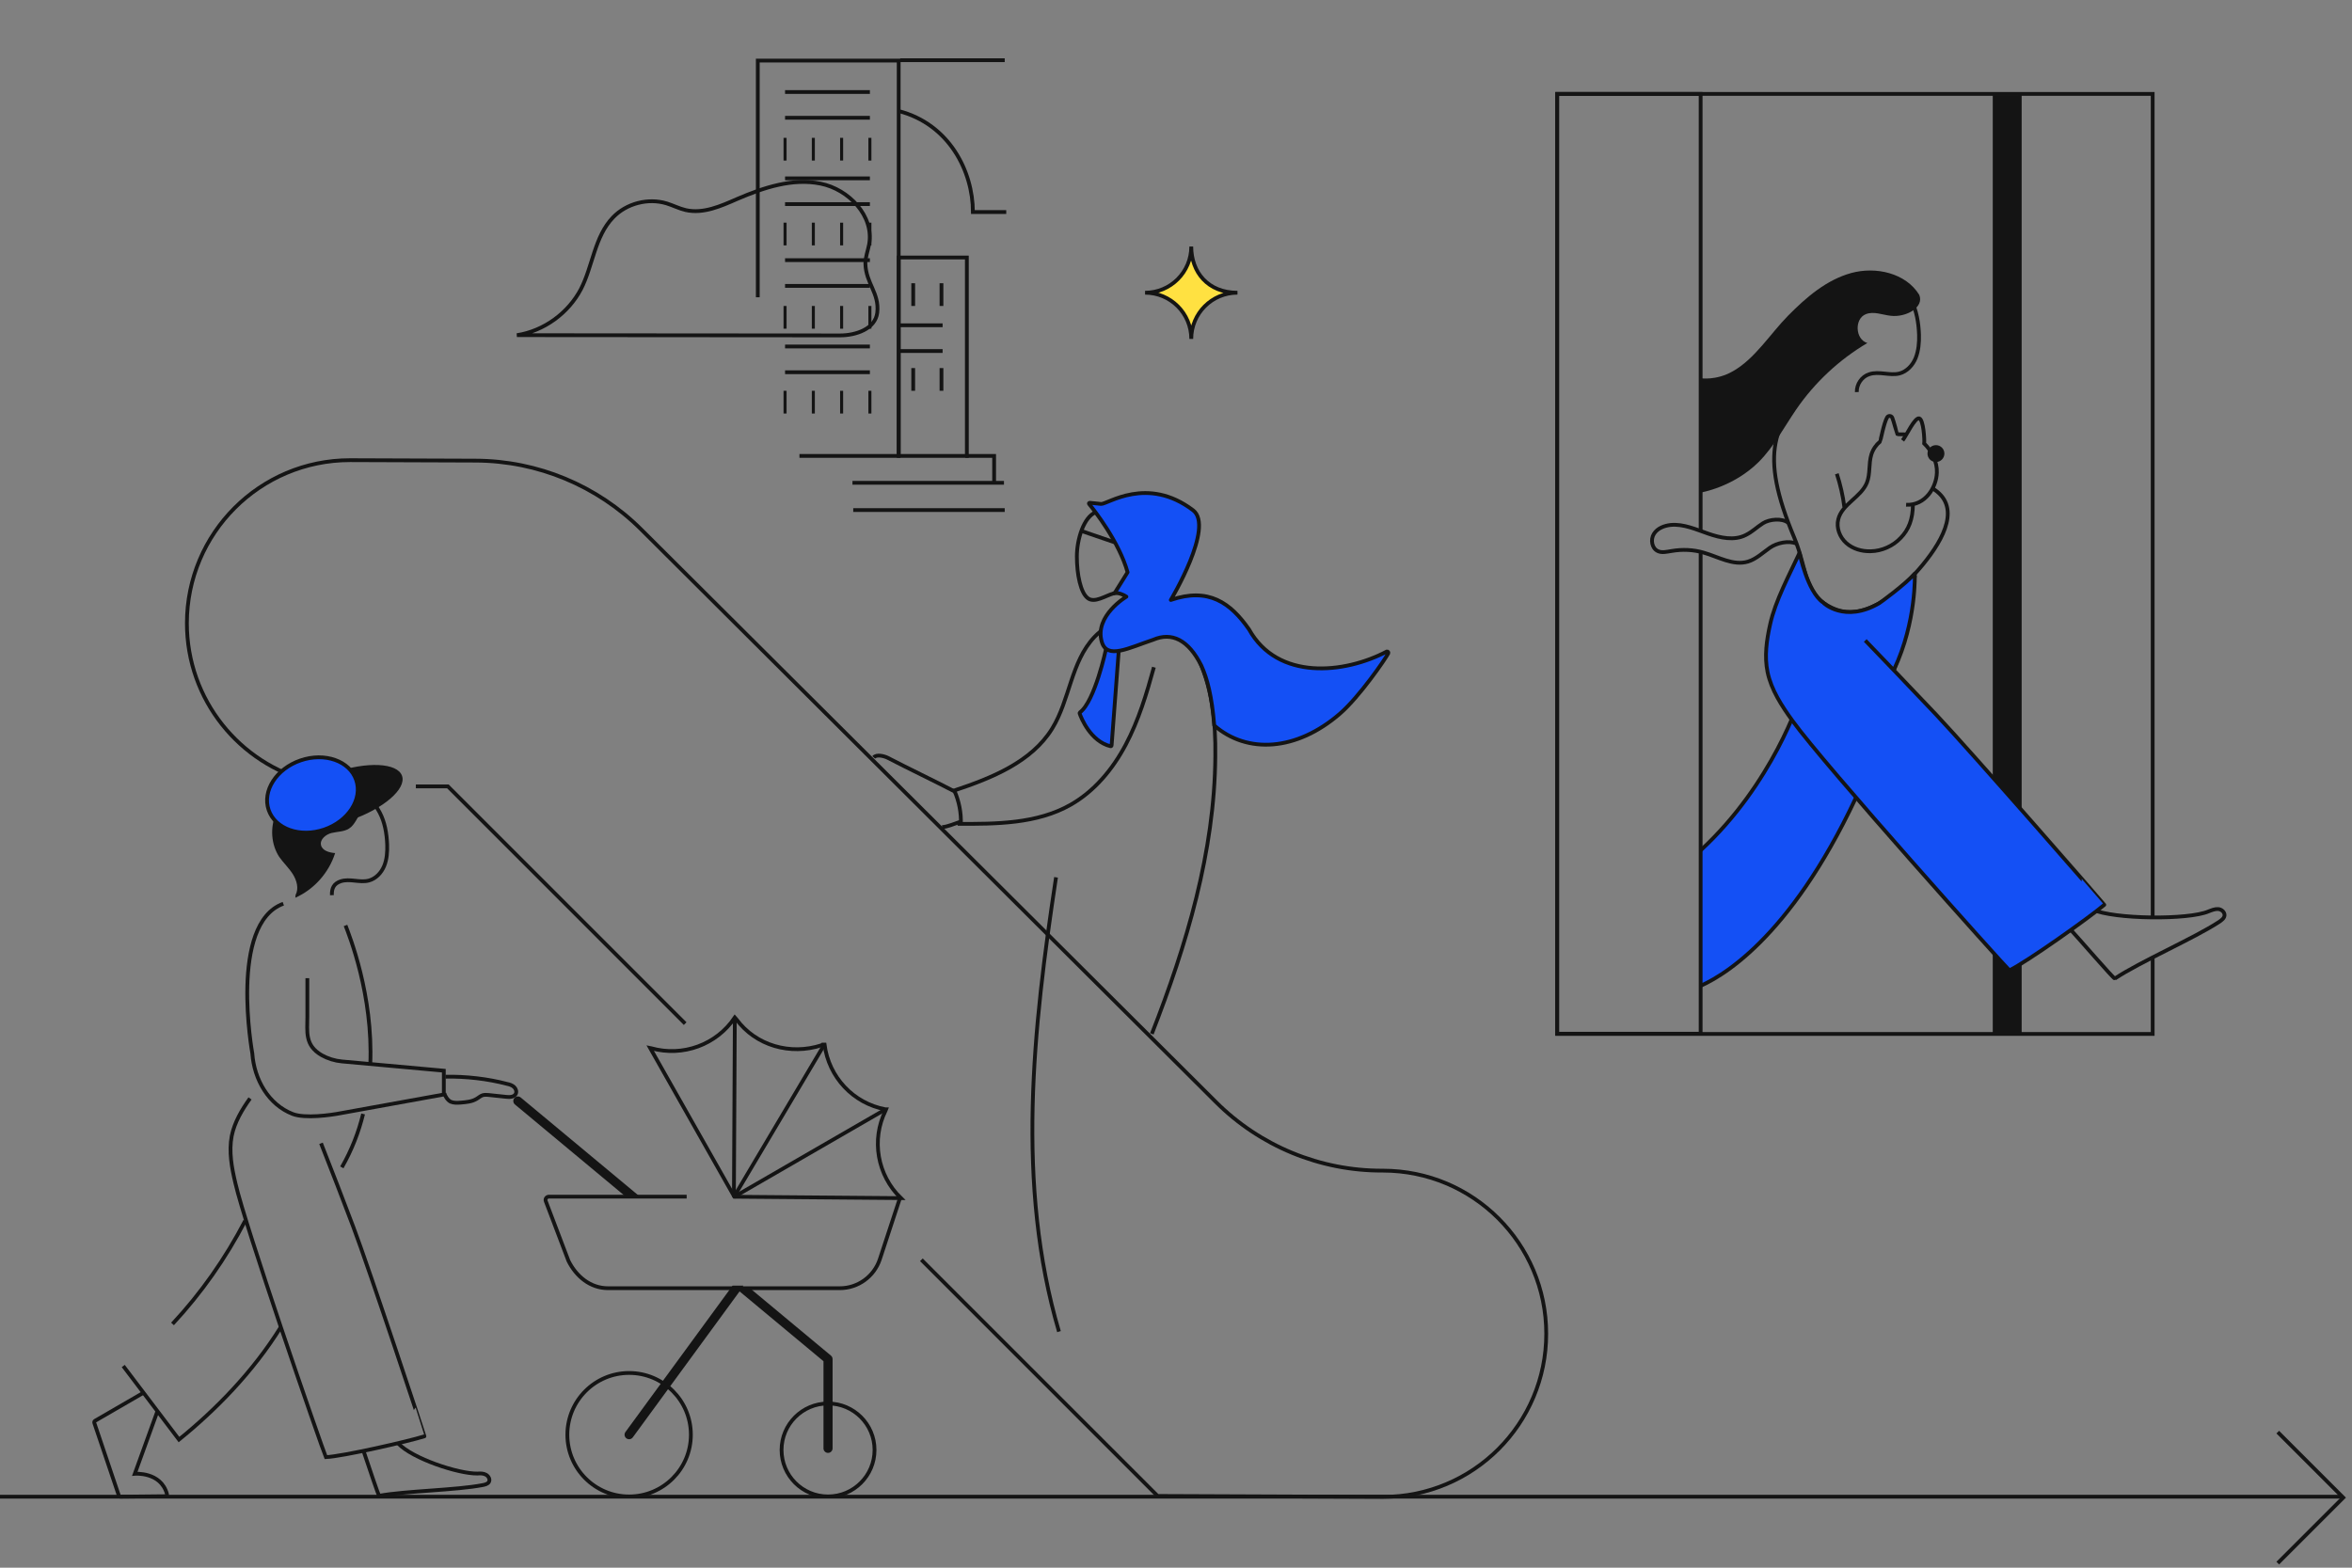 <svg width="621" height="414" viewBox="0 0 621 414" fill="none" xmlns="http://www.w3.org/2000/svg">
<rect x="0" y="0" width="621" height="414" fill="#808080" stroke="none"/>
<path d="M449.021 260.338C456.957 256.804 475.867 244.156 493.227 203.484L475.247 184.264C475.247 184.264 468.179 206.894 449.021 224.564" fill="#1450F5"/>
<path d="M449.021 260.338C456.957 256.804 475.867 244.156 493.227 203.484L475.247 184.264C475.247 184.264 468.179 206.894 449.021 224.564" stroke="#141414" stroke-miterlimit="10"/>
<path d="M568.371 252.836V273.048H411.139V24.8H568.371V242.544" stroke="#141414" stroke-miterlimit="10"/>
<path d="M533.279 25.047V273.295" stroke="#141414" stroke-miterlimit="10"/>
<path d="M546.051 244.775C548.655 247.565 558.141 258.601 558.389 258.415C565.085 253.951 579.283 247.813 585.979 243.411C586.599 242.977 587.281 242.481 587.343 241.737C587.405 240.869 586.537 240.125 585.669 240.063C584.801 240.001 583.933 240.373 583.127 240.683C577.795 242.977 558.141 242.791 552.437 240.187" stroke="#141414" stroke-miterlimit="10"/>
<path d="M490.252 103.54C490.19 101.494 491.554 99.448 493.538 98.828C496.08 97.96 498.932 99.262 501.474 98.642C503.458 98.146 505.07 96.41 505.814 94.488C506.558 92.566 506.744 90.458 506.682 88.35C506.558 85.25 506.062 82.088 504.636 79.298C503.21 76.508 500.854 74.152 497.878 73.16" stroke="#141414" stroke-miterlimit="10"/>
<path d="M533.279 25.11H526.149V273.234H533.279V25.11Z" fill="#141414"/>
<path d="M500.109 176.762C503.209 168.826 505.069 160.456 505.565 151.962" stroke="#141414" stroke-miterlimit="10"/>
<path d="M506.744 77.871C503.21 72.105 495.274 70.307 488.764 72.105C482.254 73.903 476.921 78.491 472.147 83.327C467.373 88.163 463.344 94.797 457.454 98.083C453.052 100.563 449.021 99.881 449.021 99.881V130.075C449.021 130.075 457.577 128.711 464.335 122.015C468.365 117.985 471.031 112.839 474.255 108.127C479.153 100.997 485.601 94.983 493.041 90.581C489.817 89.651 489.569 84.133 492.669 82.955C494.715 82.149 497.009 83.141 499.18 83.389C503.271 83.885 508.108 81.157 506.744 77.871Z" fill="#141414"/>
<path d="M484.98 125.116C485.91 127.968 486.592 130.944 486.964 133.92" stroke="#141414" stroke-miterlimit="10"/>
<path d="M511.147 122.016C512.379 122.016 513.379 121.016 513.379 119.784C513.379 118.551 512.379 117.552 511.147 117.552C509.914 117.552 508.915 118.551 508.915 119.784C508.915 121.016 509.914 122.016 511.147 122.016Z" fill="#141414"/>
<path d="M503.148 114.76C502.9 114.698 502.652 114.699 502.404 114.699C502.156 114.699 500.978 114.698 500.916 114.636C500.854 114.574 499.986 111.164 499.614 110.296C499.366 109.738 498.56 109.676 498.25 110.234C497.382 111.722 496.514 116.496 496.39 116.62C495.336 117.488 494.53 118.666 494.096 120.03C493.352 122.448 493.848 125.114 492.918 127.47C491.368 131.314 486.346 133.113 485.354 137.143C484.796 139.375 485.726 141.855 487.462 143.405C489.198 144.955 491.554 145.637 493.91 145.575C496.886 145.513 499.8 144.21 501.846 142.04C503.892 139.932 505.07 137.205 505.07 133.113" stroke="#141414" stroke-miterlimit="10"/>
<path d="M502.341 116.312C503.395 114.948 505.565 110.174 506.743 110.484C507.859 110.794 508.169 116.188 508.045 117.118C510.029 119.04 511.517 122.016 511.393 124.806C511.269 128.712 508.355 133.548 503.271 133.3" stroke="#141414" stroke-miterlimit="10"/>
<path d="M449.021 146.072V272.986H411.139V24.8H449.021V140.182" stroke="#141414" stroke-miterlimit="10"/>
<path d="M472.148 138.072C470.536 136.77 467.188 137.08 465.452 138.196C463.716 139.312 462.786 140.366 460.926 141.296C457.888 142.846 454.23 142.04 451.006 140.924C447.782 139.808 444.496 138.32 441.148 138.63C439.412 138.816 437.614 139.498 436.684 140.986C435.754 142.474 436.126 144.768 437.676 145.512C438.792 146.07 440.094 145.698 441.334 145.512C444.186 145.016 447.1 145.14 449.828 145.946C453.734 147.062 457.64 149.48 461.546 148.302C463.716 147.62 465.452 145.946 467.312 144.644C469.172 143.342 472.334 142.66 474.38 143.59" stroke="#141414" stroke-miterlimit="10"/>
<path d="M479.463 100.564C468.179 111.538 464.273 119.412 473.759 142.042C477.231 150.288 476.115 157.418 484.423 160.828C492.669 164.238 502.093 155.93 507.735 149.048C513.377 142.166 517.841 133.548 510.215 128.96" stroke="#141414" stroke-miterlimit="10"/>
<path d="M500.11 176.762C506.062 164.114 505.566 151.528 505.566 151.466C503.024 154.38 496.328 159.216 496.204 159.278C486.966 164.672 481.324 159.154 481.324 159.092C477.17 156.178 475.124 146.01 475.124 146.01C472.458 151.776 468.738 158.658 467.374 164.858C466.444 169.012 465.824 173.29 466.692 177.506C467.684 182.218 470.412 186.372 473.264 190.34C481.758 202.12 529.25 255.068 530.552 256.246C535.078 254.076 551.756 242.234 555.6 238.948C555.662 238.886 520.508 198.586 511.146 188.666C507.426 184.76 503.706 180.854 499.986 176.948C497.506 174.344 494.964 171.74 492.484 169.136" fill="#1450F5"/>
<path d="M500.11 176.762C506.062 164.114 505.566 151.528 505.566 151.466C503.024 154.38 496.328 159.216 496.204 159.278C486.966 164.672 481.324 159.154 481.324 159.092C477.17 156.178 475.124 146.01 475.124 146.01C472.458 151.776 468.738 158.658 467.374 164.858C466.444 169.012 465.824 173.29 466.692 177.506C467.684 182.218 470.412 186.372 473.264 190.34C481.758 202.12 529.25 255.068 530.552 256.246C535.078 254.076 551.756 242.234 555.6 238.948C555.662 238.886 520.508 198.586 511.146 188.666C507.426 184.76 503.706 180.854 499.986 176.948C497.506 174.344 494.964 171.74 492.484 169.136" stroke="#141414" stroke-miterlimit="10" stroke-linejoin="round"/>
<line x1="207.279" y1="24.3" x2="229.679" y2="24.3" stroke="#141414" stroke-miterlimit="10"/>
<line x1="207.279" y1="68.7" x2="229.679" y2="68.7" stroke="#141414" stroke-miterlimit="10"/>
<line x1="207.279" y1="47.101" x2="229.679" y2="47.101" stroke="#141414" stroke-miterlimit="10"/>
<line x1="207.279" y1="91.5" x2="229.679" y2="91.5" stroke="#141414" stroke-miterlimit="10"/>
<line x1="207.279" y1="31.101" x2="229.679" y2="31.101" stroke="#141414" stroke-miterlimit="10"/>
<line x1="207.279" y1="75.5" x2="229.679" y2="75.5" stroke="#141414" stroke-miterlimit="10"/>
<line x1="207.279" y1="53.9" x2="229.679" y2="53.9" stroke="#141414" stroke-miterlimit="10"/>
<line x1="207.279" y1="98.3" x2="229.679" y2="98.3" stroke="#141414" stroke-miterlimit="10"/>
<line x1="207.279" y1="36.4" x2="207.279" y2="42.4" stroke="#141414" stroke-width="0.8" stroke-miterlimit="10"/>
<line x1="214.746" y1="36.4" x2="214.746" y2="42.4" stroke="#141414" stroke-width="0.8" stroke-miterlimit="10"/>
<line x1="222.213" y1="36.4" x2="222.212" y2="42.4" stroke="#141414" stroke-width="0.8" stroke-miterlimit="10"/>
<line x1="229.679" y1="36.4" x2="229.679" y2="42.4" stroke="#141414" stroke-width="0.8" stroke-miterlimit="10"/>
<line x1="207.279" y1="80.8" x2="207.279" y2="86.8" stroke="#141414" stroke-width="0.8" stroke-miterlimit="10"/>
<line x1="214.746" y1="80.8" x2="214.746" y2="86.8" stroke="#141414" stroke-width="0.8" stroke-miterlimit="10"/>
<line x1="222.213" y1="80.8" x2="222.212" y2="86.8" stroke="#141414" stroke-width="0.8" stroke-miterlimit="10"/>
<line x1="229.679" y1="80.8" x2="229.679" y2="86.8" stroke="#141414" stroke-width="0.8" stroke-miterlimit="10"/>
<line x1="207.279" y1="58.8" x2="207.279" y2="64.8" stroke="#141414" stroke-width="0.8" stroke-miterlimit="10"/>
<line x1="214.746" y1="58.8" x2="214.746" y2="64.8" stroke="#141414" stroke-width="0.8" stroke-miterlimit="10"/>
<line x1="222.213" y1="58.8" x2="222.212" y2="64.8" stroke="#141414" stroke-width="0.8" stroke-miterlimit="10"/>
<line x1="229.679" y1="58.8" x2="229.679" y2="64.8" stroke="#141414" stroke-width="0.8" stroke-miterlimit="10"/>
<line x1="207.279" y1="103.2" x2="207.279" y2="109.2" stroke="#141414" stroke-width="0.8" stroke-miterlimit="10"/>
<line x1="214.746" y1="103.2" x2="214.746" y2="109.2" stroke="#141414" stroke-width="0.8" stroke-miterlimit="10"/>
<line x1="222.213" y1="103.2" x2="222.212" y2="109.2" stroke="#141414" stroke-width="0.8" stroke-miterlimit="10"/>
<line x1="229.679" y1="103.2" x2="229.679" y2="109.2" stroke="#141414" stroke-width="0.8" stroke-miterlimit="10"/>
<path d="M200.079 78.5V16H237.279V120.4H211.079" stroke="#141414" stroke-miterlimit="10"/>
<path d="M265.679 55.999H256.879C256.879 45.263 250.634 32.783 237.279 29.327" stroke="#141414" stroke-miterlimit="10"/>
<line x1="237.279" y1="85.9" x2="248.879" y2="85.9" stroke="#141414" stroke-miterlimit="10"/>
<line x1="237.279" y1="92.7" x2="248.879" y2="92.7" stroke="#141414" stroke-miterlimit="10"/>
<line x1="241.113" y1="74.8" x2="241.113" y2="80.8" stroke="#141414" stroke-miterlimit="10"/>
<line x1="241.113" y1="97.2" x2="241.113" y2="103.2" stroke="#141414" stroke-miterlimit="10"/>
<line x1="248.579" y1="74.8" x2="248.579" y2="80.8" stroke="#141414" stroke-miterlimit="10"/>
<line x1="248.579" y1="97.2" x2="248.579" y2="103.2" stroke="#141414" stroke-miterlimit="10"/>
<rect x="237.279" y="68" width="18" height="52.4" stroke="#141414" stroke-miterlimit="10"/>
<line x1="237.679" y1="15.9" x2="265.279" y2="15.9" stroke="#141414" stroke-miterlimit="10"/>
<line x1="225.079" y1="127.5" x2="265.079" y2="127.5" stroke="#141414" stroke-miterlimit="10"/>
<path d="M262.479 127.4V120.4H254.879" stroke="#141414" stroke-miterlimit="10"/>
<line x1="225.279" y1="134.7" x2="265.279" y2="134.7" stroke="#141414" stroke-miterlimit="10"/>
<path d="M314.53 89.503C314.53 82.758 319.986 77.302 326.732 77.302C318.895 77.302 314.53 71.846 314.53 65.1C314.53 71.846 309.074 77.302 302.329 77.302C309.074 77.302 314.53 82.758 314.53 89.503Z" fill="#FFE141" stroke="#141414" stroke-miterlimit="10"/>
<path d="M82.046 206.414C63.268 201.77 49.347 184.81 49.347 164.596C49.347 140.806 68.632 121.521 92.423 121.521C93.084 121.521 110.086 121.581 125.586 121.641C141.987 121.701 157.668 128.249 169.263 139.784L321.02 291.001C332.675 302.656 348.536 309.204 364.997 309.144C365.057 309.144 365.117 309.144 365.117 309.144C388.968 309.144 408.253 328.429 408.253 352.22C408.253 376.011 388.968 395.296 365.177 395.296C364.997 395.296 305.64 395.056 305.64 395.056L243.272 332.688M109.797 207.672H118.257L180.905 270.321" stroke="#141414" stroke-miterlimit="10"/>
<path d="M304.664 176.204C302.742 183.21 300.634 190.216 297.224 196.664C293.814 203.112 288.978 208.94 282.654 212.536C273.788 217.558 263.062 217.62 252.832 217.558" stroke="#141414" stroke-miterlimit="10"/>
<path d="M304.291 162.998C298.711 162.13 292.759 164.176 288.915 168.268C282.777 174.778 282.467 184.822 277.817 192.386C272.361 201.252 261.821 205.468 251.963 208.754C253.203 211.544 253.823 214.644 253.699 217.682" stroke="#141414" stroke-miterlimit="10"/>
<path d="M252.149 209.064C246.445 206.088 240.121 203.112 234.417 200.136C233.425 199.64 231.441 199.144 230.697 200.012" stroke="#141414" stroke-miterlimit="10"/>
<path d="M253.575 217C252.211 217.434 250.165 218.364 248.739 218.426" stroke="#141414" stroke-miterlimit="10"/>
<path d="M304.418 158.989C308.023 162.533 313.55 168.301 315.833 172.807C320.038 181.037 321 190.47 320.879 199.722C320.699 224.894 313.31 249.526 304.118 273.017" stroke="#141414" stroke-miterlimit="10"/>
<path d="M278.825 231.683C272.757 271.574 268.191 312.968 279.606 351.658" stroke="#141414" stroke-miterlimit="10"/>
<path d="M294.185 156.643C291.829 157.325 288.977 159.371 287.179 157.945C285.319 156.519 284.327 151.745 284.327 146.971C284.327 142.321 286.187 136.555 289.225 135.315" stroke="#141414" stroke-miterlimit="10"/>
<path d="M285.504 140.213L294.742 143.375" stroke="#141414" stroke-miterlimit="10"/>
<path d="M292.014 171.399C292.014 171.399 289.1 185.163 285.132 188.139C285.07 188.201 285.008 188.325 285.07 188.449C285.442 189.565 287.922 195.765 293.192 197.067C293.316 197.129 293.502 197.005 293.502 196.819L295.424 171.275" fill="#1450F5"/>
<path d="M292.014 171.399C292.014 171.399 289.1 185.163 285.132 188.139C285.07 188.201 285.008 188.325 285.07 188.449C285.442 189.565 287.922 195.765 293.192 197.067C293.316 197.129 293.502 197.005 293.502 196.819L295.424 171.275" stroke="#141414" stroke-miterlimit="10"/>
<path d="M304.849 139.532C304.849 147.53 300.323 153.792 300.323 153.792C300.323 153.792 309.871 146.848 309.003 136.06" stroke="white" stroke-miterlimit="10"/>
<path d="M297.408 157.573C296.726 157.077 295.176 156.395 294.246 156.705L297.718 151.125C295.486 143.127 288.976 134.819 287.55 133.083C287.426 132.959 287.55 132.773 287.736 132.773C288.356 132.835 289.596 132.959 290.712 133.083C292.386 133.207 302.864 125.519 315.016 134.757C320.72 139.097 309.126 158.441 309.126 158.441C319.108 155.031 324.874 159.185 329.772 166.191C337.337 179.8 355.007 177.94 366.167 172.05C366.477 171.988 366.663 172.298 366.539 172.546C365.857 173.91 358.96 183.988 353.767 188.48C342.297 198.4 329.277 199.144 320.597 191.58C319.977 183.83 318.737 179.18 317.187 175.77C313.777 168.95 309.375 166.842 304.477 168.95C297.967 171.12 292.262 174.251 290.898 169.477C288.914 162.595 297.408 157.573 297.408 157.573Z" fill="#1450F5" stroke="#141414" stroke-miterlimit="10" stroke-linejoin="round"/>
<path d="M136.479 88.513C143.601 87.403 150.071 82.703 153.404 76.305C156.54 70.168 156.998 62.465 161.833 57.438C165.362 53.717 171.113 52.215 176.014 53.717C177.713 54.239 179.347 55.088 181.046 55.479C185.685 56.524 190.325 54.435 194.638 52.541C201.63 49.538 209.211 46.992 216.66 48.494C224.11 49.995 230.841 57.046 229.468 64.554C229.142 66.251 228.488 67.883 228.488 69.581C228.619 74.869 232.213 77.349 231.625 82.572C231.102 86.881 225.94 88.578 221.823 88.578L136.479 88.513Z" stroke="#141414" stroke-miterlimit="10"/>
<path d="M237.734 316.009L232.299 332.56C230.772 337.14 226.497 340.194 221.733 340.194H160.539C155.897 340.194 152.172 337.14 150.095 332.987L144.11 317.231C143.866 316.62 144.293 316.009 144.965 316.009H181.303" stroke="#141414" stroke-miterlimit="10"/>
<path d="M41.574 372.653L35.589 389.204C35.589 389.204 42.429 388.593 44.078 394.517C44.2 394.884 43.834 395.189 43.467 395.128L31.741 395.25C31.558 395.189 31.436 395.067 31.375 394.945L24.901 375.768C24.84 375.585 24.901 375.341 25.084 375.218L38.154 367.646" stroke="#141414" stroke-miterlimit="10"/>
<path d="M95.936 383.034C97.524 387.614 99.906 395.065 100.15 395.004C107.051 393.722 120.487 393.538 127.388 392.195C128.06 392.073 128.793 391.889 129.098 391.34C129.465 390.668 128.976 389.813 128.304 389.446C127.632 389.08 126.839 389.08 126.045 389.141C120.976 389.202 108.883 385.171 105.158 381.202" stroke="#141414" stroke-miterlimit="10"/>
<path d="M64.726 322.393C59.596 332.286 53.122 341.508 45.549 349.631" stroke="#141414" stroke-miterlimit="10"/>
<path d="M74.13 350.483C66.741 362.393 56.786 372.47 47.258 380.165L32.54 360.744" stroke="#141414" stroke-miterlimit="10"/>
<path d="M97.763 281.163C98.557 262.78 92.206 246.963 91.228 244.397" stroke="#141414" stroke-miterlimit="10"/>
<path d="M90.253 308.281C92.879 303.701 94.711 298.937 95.872 294.173" stroke="#141414" stroke-miterlimit="10"/>
<path d="M66.01 290.08C63.872 293.073 61.918 296.371 61.185 299.974C60.391 304.127 61.185 308.402 62.162 312.494C63.506 318.357 68.88 334.785 74.132 350.42C79.934 367.642 85.675 384.01 86.041 384.804C90.378 384.62 107.783 380.651 112.058 379.307C112.119 379.307 97.462 335.029 93.248 323.914C90.5 316.586 87.629 309.257 84.759 301.928" stroke="#141414" stroke-miterlimit="10"/>
<path d="M81.151 258.322V268.399C81.151 272.49 80.418 276.033 84.938 278.659C86.587 279.575 88.358 280.125 90.251 280.308L117.184 282.751V289.041L89.885 293.988C87.381 294.477 80.479 295.454 77.243 294.171C70.952 291.728 67.105 285.132 66.616 278.17C66.616 278.17 60.386 243.908 74.8 238.656" stroke="#141414" stroke-miterlimit="10"/>
<path d="M117.314 288.678C117.497 289.472 118.169 290.511 118.963 290.938C119.818 291.305 120.734 291.243 121.65 291.182C123.116 291.06 124.582 290.938 125.803 290.205C126.353 289.9 126.841 289.411 127.452 289.228C127.941 289.106 128.49 289.106 128.979 289.167C130.506 289.35 132.093 289.472 133.62 289.656C134.597 289.778 135.758 289.717 136.185 288.862C136.491 288.251 136.185 287.457 135.697 287.029C135.208 286.602 134.536 286.358 133.865 286.236C128.796 284.892 122.871 284.22 117.619 284.342" stroke="#141414" stroke-miterlimit="10"/>
<path d="M193.771 316.098L217.651 275.852" stroke="#141414" stroke-miterlimit="10"/>
<path d="M194.018 268.706L193.774 316.098" stroke="#141414" stroke-miterlimit="10"/>
<path d="M193.774 316.096L233.715 293.011" stroke="#141414" stroke-miterlimit="10"/>
<path d="M166.108 395.19C157.102 395.19 149.801 387.89 149.801 378.884C149.801 369.878 157.102 362.578 166.108 362.578C175.113 362.578 182.414 369.878 182.414 378.884C182.414 387.89 175.113 395.19 166.108 395.19Z" stroke="#141414" stroke-miterlimit="10"/>
<path d="M218.63 395.186C211.851 395.186 206.355 389.69 206.355 382.91C206.355 376.131 211.851 370.635 218.63 370.635C225.41 370.635 230.906 376.131 230.906 382.91C230.906 389.69 225.41 395.186 218.63 395.186Z" stroke="#141414" stroke-miterlimit="10"/>
<path d="M171.663 276.767L171.968 276.828C180.274 279.149 189.191 275.912 194.016 268.706L194.443 269.194C199.573 276.156 208.673 278.721 216.918 276.034L217.162 275.851H217.712C218.811 284.462 225.285 291.363 233.774 292.951H233.957L233.835 293.257C229.987 301.013 231.636 310.357 237.866 316.403L193.893 316.037L171.663 276.767Z" stroke="#141414" stroke-miterlimit="10"/>
<path d="M165.136 378.169C164.745 378.704 164.861 379.455 165.396 379.847C165.931 380.238 166.682 380.121 167.074 379.586L196.022 340.011C196.134 339.858 196.203 339.687 196.234 339.512H193.414L165.136 378.169Z" fill="#141414"/>
<path d="M194.554 340.44L196.25 341.851L217.425 359.473V382.485C217.425 383.148 217.963 383.685 218.625 383.685C219.288 383.685 219.826 383.147 219.826 382.485V358.912C219.826 358.555 219.667 358.217 219.393 357.989L198.306 340.44H194.554ZM137.495 289.832C136.985 289.408 136.229 289.478 135.805 289.987C135.381 290.496 135.45 291.253 135.959 291.677L165.2 316.011H168.951L167.639 314.919L137.495 289.832Z" fill="#141414"/>
<path d="M87.628 236.4C87.567 234.507 88.177 233.347 89.948 232.736C92.33 231.942 94.956 233.163 97.338 232.553C99.231 232.064 100.697 230.476 101.43 228.705C102.163 226.934 102.285 224.919 102.224 223.025C102.102 220.094 101.613 217.162 100.27 214.597C98.926 212.032 96.728 209.773 93.979 208.856" stroke="#141414" stroke-miterlimit="10"/>
<path d="M78.042 236.34C78.958 234.63 78.347 232.493 77.309 230.844C76.27 229.195 74.805 227.851 73.705 226.263C71.568 222.965 71.324 218.629 72.789 215.026C74.255 211.423 77.492 208.613 81.217 207.392C84.943 206.17 89.096 206.415 92.699 207.942C94.409 208.674 96.241 210.018 96.18 211.911C96.18 212.583 95.875 213.255 95.569 213.866C95.081 214.843 94.531 215.82 93.982 216.736C93.493 217.53 92.943 218.324 92.149 218.813C90.806 219.668 89.096 219.606 87.569 219.973C86.042 220.339 84.393 221.683 84.76 223.21C85.126 224.675 86.958 225.164 88.485 225.286C86.836 230.477 82.927 234.875 77.981 237.073" fill="#141414"/>
<path d="M74.376 215.786C73.184 212.308 79.331 207.051 88.106 204.044C96.881 201.037 104.96 201.418 106.152 204.896C107.344 208.374 101.197 213.632 92.422 216.639C83.648 219.646 75.568 219.264 74.376 215.786Z" fill="#141414"/>
<path d="M70.932 213.898C69.204 208.856 72.977 202.997 79.358 200.81C85.74 198.623 92.314 200.937 94.042 205.978C95.769 211.019 91.997 216.879 85.615 219.066C79.233 221.253 72.659 218.939 70.932 213.898Z" fill="#1450F5" stroke="#141414" stroke-miterlimit="10" stroke-linejoin="round"/>
<path d="M618.45 395.25L0 395.25" stroke="#141414" stroke-miterlimit="10"/>
<path d="M601.399 378.2L618.693 395.498L601.399 412.792" stroke="#141414" stroke-miterlimit="10"/>
</svg>
